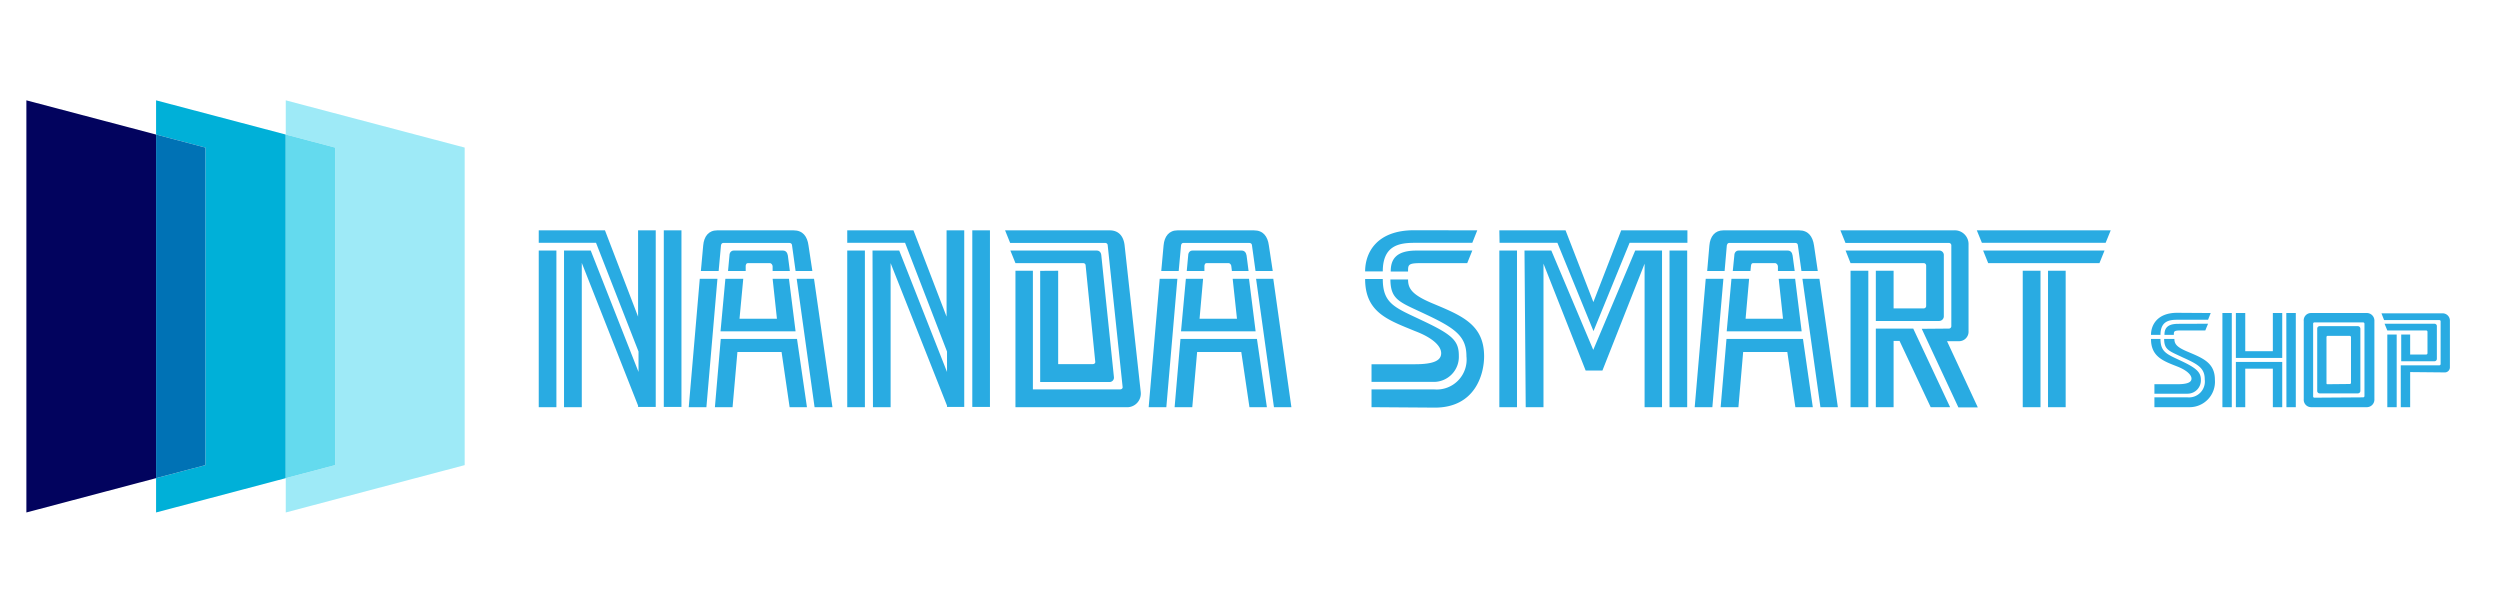 <?xml version="1.0" encoding="UTF-8"?>
<svg xmlns="http://www.w3.org/2000/svg" viewBox="0 0 226.5 54">
  <defs>
    <style>.cls-1{fill:#29abe2;}.cls-2{fill:#02035e;}.cls-3{fill:#00b0d8;}.cls-4{fill:#0072b5;}.cls-5{fill:#9eeaf7;}.cls-6{fill:#64daee;}</style>
  </defs>
  <g id="Слой_3" data-name="Слой 3">
    <path class="cls-1" d="M51.1,22.7h2.42l4.33,11V31.85L54,22H48.81V20.87h6l3,7.82V20.87h1.6v16h-1.6v-.12l-5.1-12.93h0V36.89H51.1Zm-2.29,0h1.6V36.89h-1.6Zm11.33-1.83h1.6v16h-1.6Z"></path>
    <path class="cls-1" d="M65,25.26,64,36.89h-1.6l1-11.63Zm7.08-.71-.32-2.31c0-.14-.1-.23-.23-.23h-6c-.12,0-.19.09-.21.23l-.21,2.31H63.5l.21-2.31c.07-.83.5-1.37,1.26-1.37H71.9c.83,0,1.24.54,1.35,1.37l.35,2.31Zm.13,6.16.9,6.18H71.54l-.73-5h-4l-.44,5h-1.6l.53-6.18Zm-4.87-5.45L67,28.88h3.39L70,25.26h1.48l.6,4.76h-6.8l.44-4.76ZM70,24.55l0-.41c0-.14-.11-.3-.25-.3h-2c-.12,0-.16.09-.19.23l0,.48h-1.6l.13-1.4c0-.27.16-.45.39-.45h4.44c.28,0,.41.18.46.45l.18,1.4Zm3.75.71,1.67,11.63H73.8L72.18,25.26Z"></path>
    <path class="cls-1" d="M79.05,22.7h2.42l4.33,11V31.85L82,22H76.76V20.87h6l3,7.82V20.87h1.6v16H85.8v-.12L80.69,23.84h0V36.89h-1.6Zm-2.29,0h1.6V36.89h-1.6Zm11.33-1.83h1.6v16h-1.6Z"></path>
    <path class="cls-1" d="M93.58,24.53V35.28h7.9c.13,0,.25-.09.23-.22l-1.35-12.82c0-.14-.1-.23-.23-.23H91.52l-.46-1.14h9.48c.82,0,1.26.54,1.35,1.37l1.46,13.27A1.24,1.24,0,0,1,102,36.89H92V24.53Zm2.29,0,0,8.46H99c.14,0,.25-.09.23-.22l-.87-8.7c0-.14-.09-.23-.23-.23H92l-.46-1.14h7.81c.27,0,.41.18.43.45l1.14,11a.4.4,0,0,1-.43.46H94.24V33l0-8.46Z"></path>
    <path class="cls-1" d="M106.67,25.26l-1,11.63h-1.6l1-11.63Zm7.08-.71-.32-2.31c0-.14-.1-.23-.23-.23h-6c-.11,0-.18.09-.2.23l-.21,2.31h-1.58l.21-2.31c.07-.83.5-1.37,1.26-1.37h6.93c.83,0,1.24.54,1.35,1.37l.35,2.31Zm.13,6.16.9,6.18H113.2l-.74-5h-4l-.44,5h-1.6l.53-6.18ZM109,25.26l-.32,3.62h3.39l-.39-3.62h1.48l.6,4.76H107l.44-4.76Zm2.61-.71-.05-.41c0-.14-.11-.3-.25-.3h-2c-.12,0-.16.09-.19.23l0,.48h-1.6l.13-1.4c0-.27.16-.45.39-.45h4.44c.28,0,.41.18.46.45l.18,1.4Zm3.75.71L117,36.89h-1.58l-1.62-11.63Z"></path>
    <path class="cls-1" d="M133.84,20.87,133.39,22h-5.22c-1.4,0-2.89.23-2.89,2.59h-1.6c0-1.65,1-3.73,4.44-3.73ZM124.26,34.6V33h3.93c1.76,0,2.38-.36,2.38-1s-.75-1.39-2.36-2c-2.42-1-4.53-1.67-4.53-4.72h1.6c0,2.27,1.13,2.59,3.58,3.76,2.72,1.28,3.31,1.83,3.31,3.18a2.27,2.27,0,0,1-2.28,2.38Zm0,2.29V35.28h5.67a2.71,2.71,0,0,0,2.93-3c0-1.81-1-2.54-3.73-3.82-2.31-1.1-3.14-1.26-3.16-3.14h1.6c0,.83.37,1.38,2.13,2.13,2.66,1.12,4.76,1.9,4.76,4.83,0,1.67-.84,4.65-4.46,4.65Zm9.13-14.19-.46,1.14h-4.24c-1.12,0-1.12.16-1.12.76H126c0-1,.37-1.9,2.34-1.9Z"></path>
    <path class="cls-1" d="M135.84,20.87h6l2.52,6.5,2.52-6.5h6V22h-5.24l-3.27,8-3.27-8h-5.24Zm0,1.83h1.6V36.89h-1.6Zm2.28,0h2.43l3.8,9,3.8-9h2.43V36.89H149v-13h0l-3.82,9.68h-1.52l-3.82-9.68h0V36.89h-1.61Zm13.14,14.19V22.7h1.6V36.89Z"></path>
    <path class="cls-1" d="M156.14,25.26l-1,11.63h-1.6l1-11.63Zm7.07-.71-.32-2.31c0-.14-.09-.23-.23-.23h-6c-.11,0-.18.09-.21.23l-.2,2.31h-1.58l.2-2.31c.07-.83.51-1.37,1.26-1.37H163c.82,0,1.23.54,1.35,1.37l.34,2.31Zm.14,6.16.89,6.18h-1.58l-.73-5h-4l-.43,5h-1.61l.53-6.18Zm-4.88-5.45-.32,3.62h3.39l-.39-3.62h1.49l.59,4.76h-6.79l.43-4.76Zm2.61-.71,0-.41c0-.14-.12-.3-.26-.3h-2c-.11,0-.16.09-.18.23l-.05.48h-1.6l.14-1.4c0-.27.16-.45.39-.45h4.44c.27,0,.41.18.45.45l.19,1.4Zm3.76.71,1.67,11.63h-1.58L163.3,25.26Z"></path>
    <path class="cls-1" d="M176.56,29.77a.22.22,0,0,0,.23-.23v-7.3a.22.22,0,0,0-.23-.23H167.2l-.46-1.14H177a1.25,1.25,0,0,1,1.35,1.3V30a.86.86,0,0,1-.92.91H176.4l2.79,6h-1.76l-3.32-7.12Zm-5-5.24v3.41h2.72a.22.22,0,0,0,.23-.23V24.07a.22.22,0,0,0-.23-.23h-6.62l-.45-1.14h8.46a.41.41,0,0,1,.44.45v5.47a.43.43,0,0,1-.44.46h-5.72V24.53Zm-2.29,0V36.89h-1.61V24.53Zm4.07,5.24,3.34,7.12h-1.76l-2.82-6h-.54v6h-1.61V29.77Z"></path>
    <path class="cls-1" d="M179.1,20.87h12.13L190.77,22H179.56Zm.57,1.83h11l-.46,1.14H180.13Zm5.2,1.83V36.89h-1.61V24.53Zm2.28,0V36.89h-1.6V24.53Z"></path>
    <path class="cls-1" d="M200.29,28.36l-.24.61h-2.78c-.74,0-1.53.12-1.53,1.37h-.86c0-.87.55-2,2.37-2Zm-5.1,7.31v-.86h2.09c.94,0,1.27-.19,1.27-.51s-.4-.74-1.25-1.08c-1.3-.51-2.42-.89-2.42-2.51h.86c0,1.21.59,1.38,1.9,2s1.76,1,1.76,1.69a1.21,1.21,0,0,1-1.22,1.27Zm0,1.22V36h3a1.44,1.44,0,0,0,1.56-1.62c0-1-.54-1.35-2-2-1.23-.59-1.67-.67-1.68-1.67H197c0,.44.2.73,1.14,1.13,1.41.6,2.53,1,2.53,2.57a2.3,2.3,0,0,1-2.37,2.48Zm4.86-7.56-.25.61h-2.25c-.6,0-.6.09-.6.4h-.85c0-.54.2-1,1.24-1Z"></path>
    <path class="cls-1" d="M201.35,28.36h.85v8.53h-.85Zm1.22,0h.85v3.46h2.5V28.36h.85v4.07h-4.2Zm4.2,4.43v4.1h-.85V33.4h-2.5v3.49h-.85v-4.1Zm.37-4.43H208v8.53h-.85Z"></path>
    <path class="cls-1" d="M208.72,29.09a.66.66,0,0,1,.67-.73h5a.69.69,0,0,1,.73.73v7.07a.69.69,0,0,1-.73.73h-5a.67.67,0,0,1-.67-.73ZM214.09,36a.12.12,0,0,0,.13-.12V29.33a.12.12,0,0,0-.13-.12h-4.41a.11.11,0,0,0-.11.12v6.58a.11.11,0,0,0,.11.12Zm-4.15-6.21a.22.22,0,0,1,.21-.24h3.46a.23.23,0,0,1,.24.24v5.6a.23.23,0,0,1-.24.25h-3.46a.22.22,0,0,1-.21-.25Zm2.94,5a.11.11,0,0,0,.12-.12V30.55a.12.12,0,0,0-.12-.12h-2c-.06,0-.1.05-.1.12v4.14c0,.08,0,.12.1.12Z"></path>
    <path class="cls-1" d="M218.36,33.71v3.18h-.85V33.1H221a.12.12,0,0,0,.12-.12V29.09A.12.12,0,0,0,221,29h-5l-.24-.61h5.48a.66.66,0,0,1,.72.69v4.17a.46.46,0,0,1-.49.49Zm0-3.4v1.81h1.45a.12.12,0,0,0,.12-.12V30.06a.12.12,0,0,0-.12-.12h-3.52l-.25-.61h4.51a.22.22,0,0,1,.23.25v2.91a.22.22,0,0,1-.23.24h-3V30.31Zm-1.22,0v6.58h-.85V30.31Z"></path>
    <polygon class="cls-2" points="2.39 9.09 2.39 46.43 14.14 43.32 14.14 12.19 2.39 9.09"></polygon>
    <polygon class="cls-3" points="14.14 9.09 14.14 12.19 18.61 13.37 18.61 42.14 14.14 43.32 14.14 46.43 25.89 43.32 25.89 12.19 14.14 9.09"></polygon>
    <polygon class="cls-4" points="18.61 13.37 14.14 12.19 14.14 43.32 18.61 42.14 18.61 13.37"></polygon>
    <polygon class="cls-5" points="25.89 9.09 25.89 12.19 30.36 13.37 30.36 42.14 25.89 43.32 25.89 46.43 42.1 42.14 42.1 13.37 25.89 9.09"></polygon>
    <polygon class="cls-6" points="30.36 13.37 25.89 12.19 25.89 43.32 30.36 42.14 30.36 13.37"></polygon>
  </g>
</svg>
